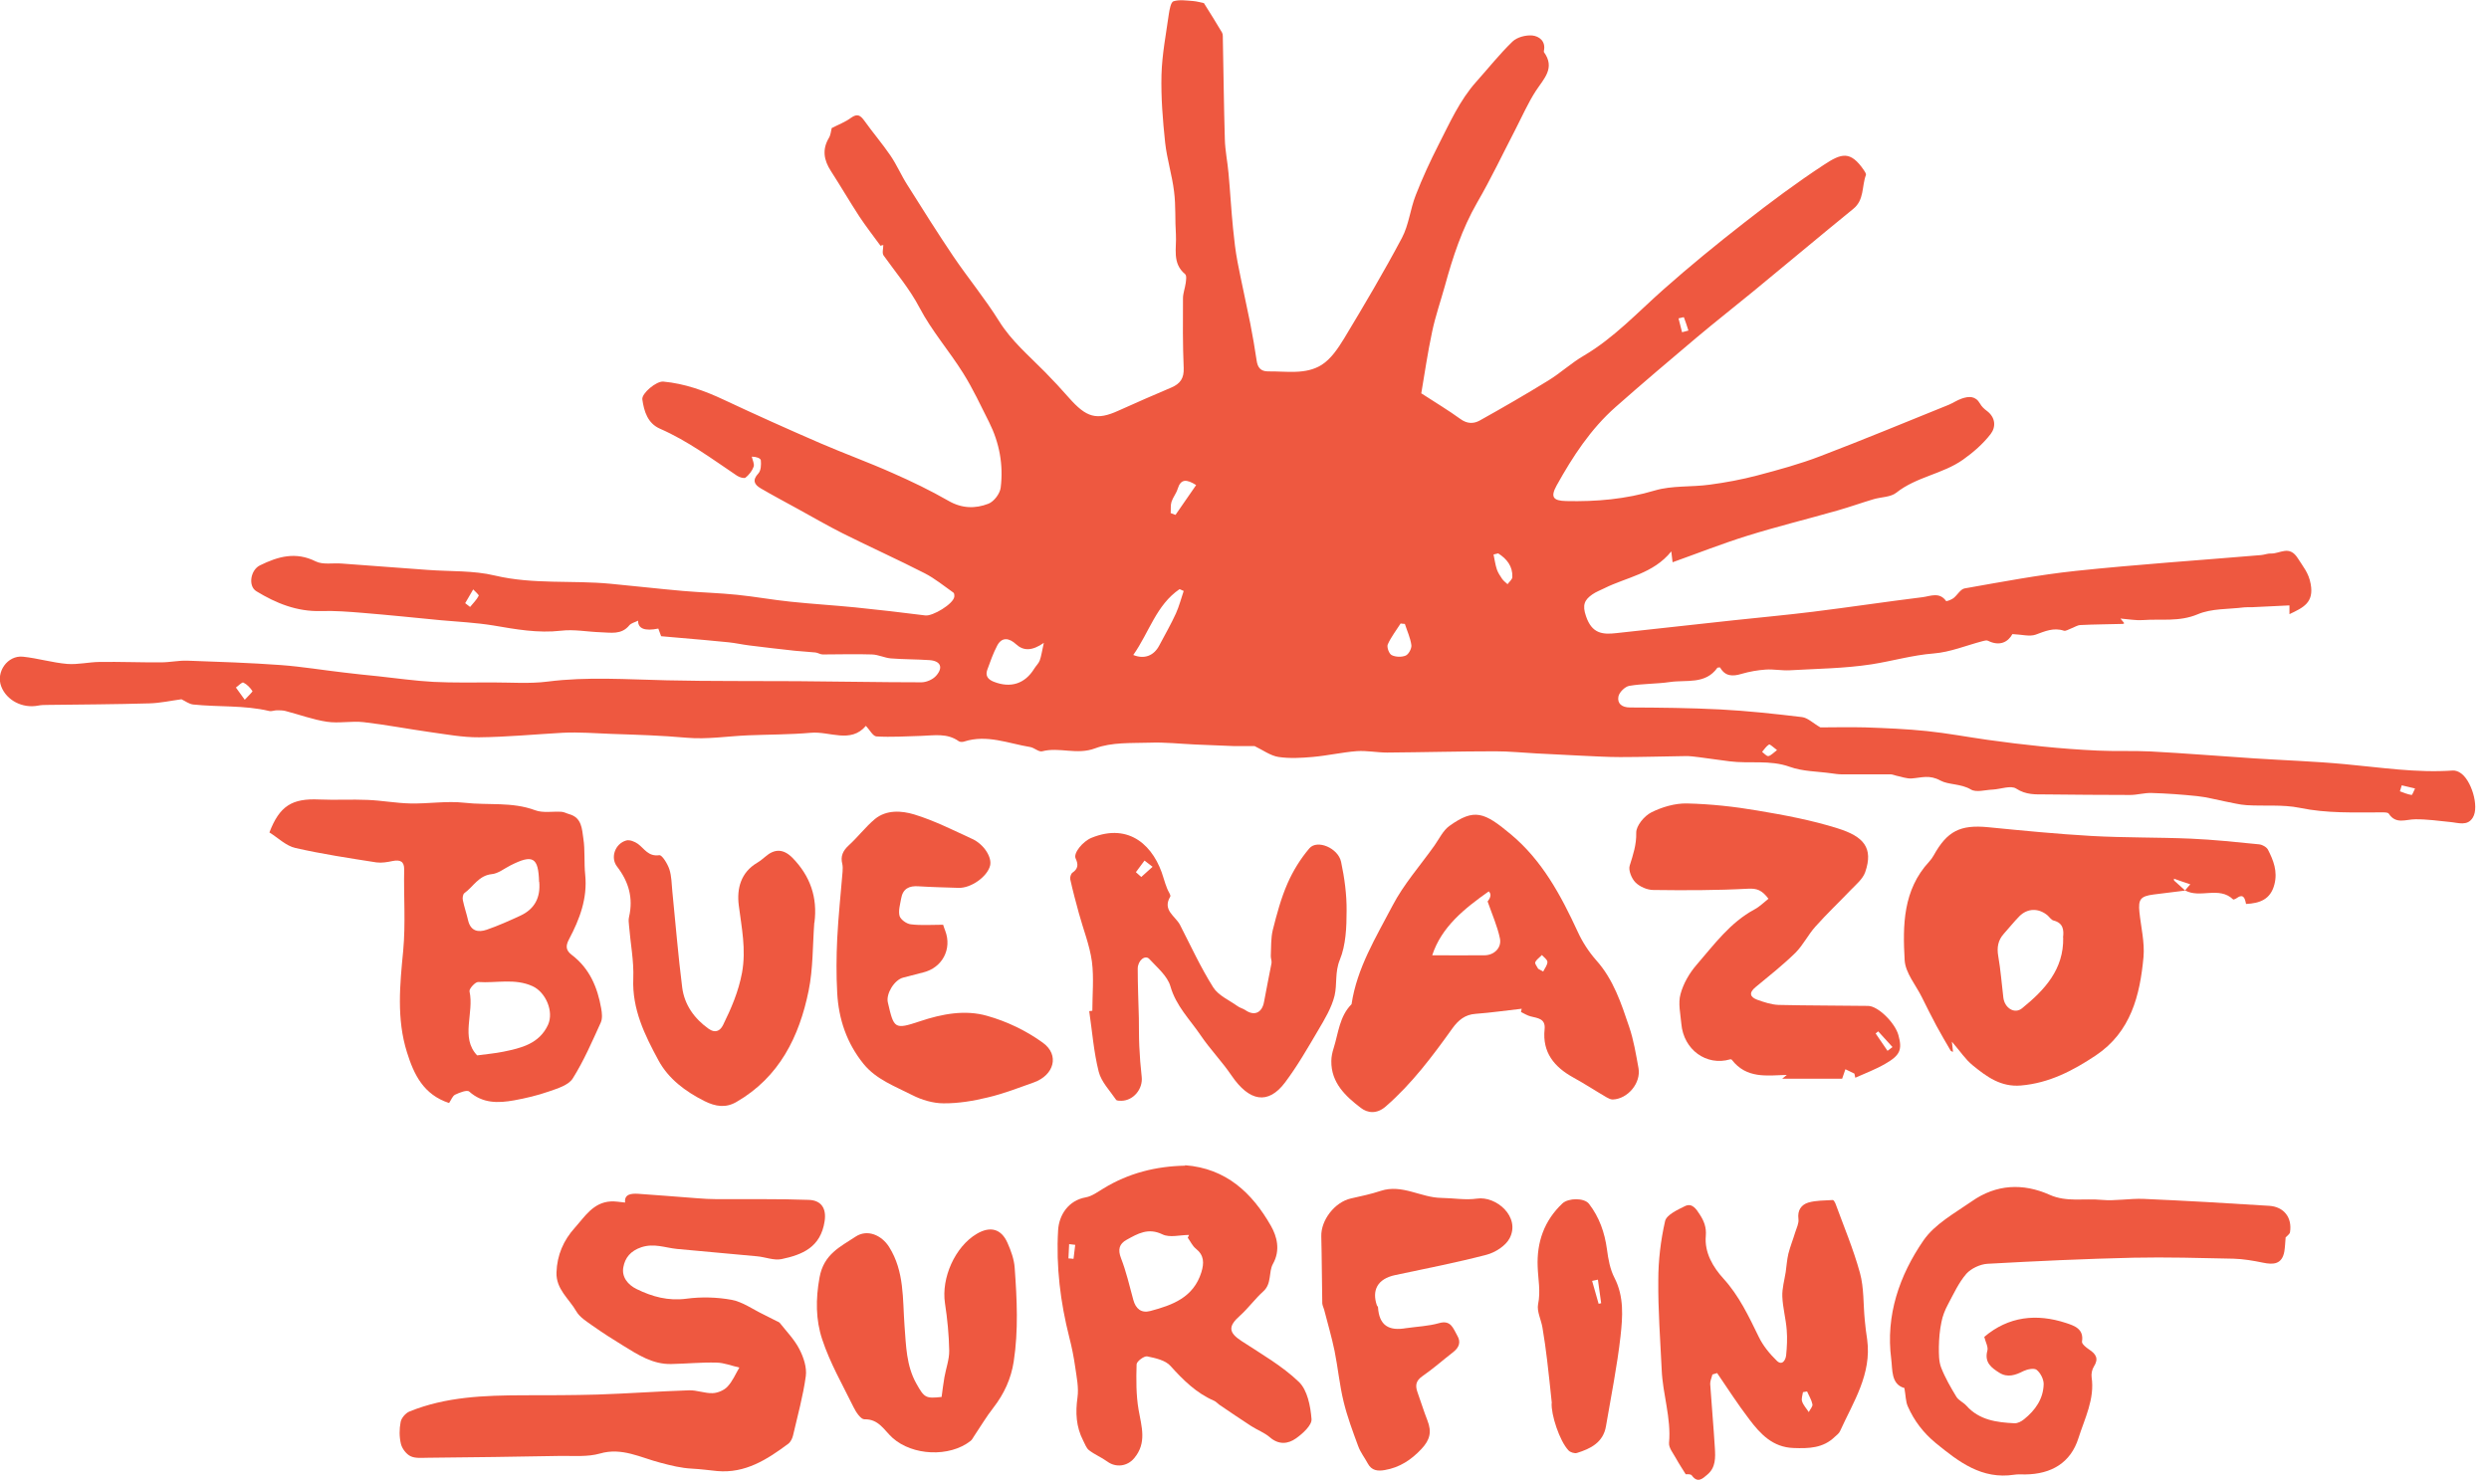 <svg xmlns="http://www.w3.org/2000/svg" width="176" height="105" viewBox="0 0 176 105" fill="none"><g clip-path="url(#clip0_85_170)"><path d="M62.23 17.34C61.74 16.671 61.23 16.011 60.77 15.32C60.08 14.261 59.44 13.161 58.75 12.091C58.26 11.331 58.12 10.581 58.61 9.76C58.74 9.55 58.76 9.26 58.81 9.06C59.29 8.81 59.78 8.63 60.18 8.33C60.63 8.01 60.84 8.16 61.12 8.54C61.72 9.38 62.39 10.161 62.97 11.011C63.42 11.671 63.73 12.411 64.16 13.081C65.23 14.78 66.29 16.471 67.41 18.131C68.46 19.68 69.66 21.131 70.65 22.721C71.53 24.131 72.76 25.16 73.89 26.311C74.47 26.901 75.04 27.511 75.59 28.14C76.82 29.53 77.53 29.761 79.1 29.041C80.34 28.48 81.58 27.941 82.83 27.41C83.46 27.14 83.73 26.75 83.7 26.03C83.63 24.39 83.64 22.741 83.65 21.101C83.65 20.75 83.79 20.39 83.84 20.041C83.87 19.82 83.92 19.491 83.8 19.39C82.86 18.61 83.21 17.55 83.15 16.59C83.08 15.581 83.15 14.55 83.02 13.55C82.88 12.39 82.52 11.261 82.39 10.101C82.22 8.5 82.09 6.89 82.13 5.29C82.17 3.85 82.45 2.42 82.65 0.99C82.7 0.67 82.79 0.15 82.98 0.09C83.39 -0.04 83.89 0.04 84.34 0.07C84.63 0.09 84.91 0.18 85.13 0.22C85.56 0.91 86 1.6 86.41 2.3C86.49 2.44 86.46 2.64 86.47 2.82C86.52 5.16 86.54 7.51 86.61 9.85C86.63 10.65 86.8 11.45 86.87 12.251C86.99 13.55 87.06 14.861 87.19 16.16C87.27 16.96 87.36 17.761 87.51 18.541C87.79 19.991 88.12 21.441 88.41 22.89C88.58 23.761 88.73 24.631 88.86 25.511C88.93 26 89.15 26.27 89.67 26.27C90.95 26.25 92.32 26.52 93.45 25.811C94.12 25.39 94.62 24.631 95.05 23.93C96.46 21.59 97.85 19.241 99.13 16.831C99.62 15.911 99.72 14.79 100.11 13.8C100.58 12.591 101.13 11.4 101.72 10.241C102.51 8.7 103.21 7.1 104.39 5.78C105.24 4.83 106.04 3.82 106.95 2.94C107.27 2.63 107.89 2.47 108.35 2.51C108.83 2.56 109.32 2.91 109.17 3.6C109.17 3.62 109.17 3.66 109.17 3.68C109.99 4.81 109.17 5.56 108.6 6.43C108.05 7.28 107.64 8.22 107.17 9.13C106.27 10.87 105.43 12.64 104.45 14.331C103.38 16.191 102.73 18.18 102.17 20.221C101.87 21.3 101.5 22.36 101.27 23.451C100.95 24.951 100.73 26.46 100.5 27.82C101.53 28.491 102.42 29.02 103.26 29.631C103.73 29.98 104.2 29.991 104.64 29.741C106.27 28.831 107.9 27.89 109.49 26.91C110.35 26.381 111.11 25.671 111.99 25.16C114.13 23.901 115.8 22.09 117.63 20.471C119.48 18.831 121.4 17.261 123.35 15.741C125.18 14.31 127.04 12.921 128.98 11.65C130.22 10.831 130.85 10.65 131.8 12.04C131.87 12.14 131.97 12.3 131.94 12.38C131.64 13.181 131.84 14.14 131.04 14.78C128.68 16.701 126.35 18.66 124 20.59C122.65 21.701 121.28 22.77 119.95 23.89C118.04 25.5 116.13 27.12 114.25 28.78C112.48 30.34 111.21 32.291 110.07 34.34C109.62 35.16 109.82 35.42 110.75 35.441C112.88 35.49 114.95 35.31 117.02 34.691C118.24 34.331 119.61 34.461 120.9 34.281C122.03 34.13 123.16 33.92 124.26 33.63C125.77 33.23 127.28 32.821 128.73 32.261C131.77 31.101 134.78 29.851 137.8 28.631C138.11 28.5 138.4 28.3 138.72 28.191C139.22 28.02 139.69 27.991 140.01 28.55C140.12 28.75 140.3 28.921 140.49 29.061C141.12 29.53 141.14 30.21 140.76 30.701C140.23 31.39 139.53 32.001 138.81 32.511C137.37 33.531 135.51 33.721 134.09 34.85C133.69 35.17 133.02 35.151 132.48 35.31C131.64 35.56 130.8 35.861 129.96 36.1C127.82 36.711 125.66 37.24 123.54 37.901C121.78 38.45 120.06 39.13 118.27 39.77C118.25 39.611 118.22 39.38 118.18 39.001C116.9 40.59 115.02 40.821 113.44 41.611C113.16 41.751 112.86 41.861 112.6 42.041C112.04 42.431 111.87 42.791 112.15 43.59C112.56 44.8 113.29 44.901 114.3 44.781C117.07 44.471 119.84 44.17 122.62 43.87C124.48 43.67 126.34 43.501 128.2 43.27C130.78 42.95 133.36 42.56 135.95 42.24C136.5 42.17 137.14 41.85 137.61 42.511C137.64 42.55 137.98 42.42 138.13 42.31C138.41 42.09 138.63 41.67 138.92 41.62C141.54 41.16 144.15 40.66 146.79 40.38C151.15 39.92 155.53 39.63 159.89 39.261C160.12 39.24 160.35 39.141 160.58 39.151C161.22 39.181 161.88 38.52 162.49 39.501C162.86 40.09 163.25 40.52 163.39 41.3C163.64 42.641 162.85 42.98 161.89 43.441V42.821C160.95 42.87 160.09 42.91 159.22 42.95C159.04 42.95 158.85 42.941 158.67 42.961C157.57 43.1 156.38 43.031 155.4 43.45C154.09 44.001 152.8 43.761 151.5 43.861C151.02 43.891 150.54 43.8 149.94 43.751C150.07 43.901 150.14 43.99 150.21 44.081C150.18 44.09 150.15 44.13 150.11 44.13C149.11 44.16 148.11 44.16 147.11 44.211C146.88 44.221 146.66 44.38 146.43 44.461C146.27 44.52 146.07 44.651 145.94 44.611C145.21 44.37 144.6 44.651 143.94 44.891C143.51 45.041 142.97 44.88 142.3 44.85C142 45.401 141.41 45.74 140.57 45.321C140.47 45.27 140.31 45.321 140.19 45.35C139.04 45.651 137.9 46.13 136.73 46.221C135.22 46.34 133.8 46.761 132.33 46.99C130.43 47.281 128.49 47.3 126.56 47.41C125.99 47.441 125.41 47.321 124.85 47.361C124.28 47.401 123.71 47.501 123.16 47.66C122.51 47.861 121.98 47.84 121.63 47.211C121.54 47.211 121.46 47.211 121.44 47.23C120.59 48.431 119.25 48.071 118.09 48.24C117.14 48.38 116.16 48.35 115.21 48.511C114.91 48.56 114.49 48.971 114.44 49.27C114.35 49.751 114.67 50.041 115.26 50.041C117.4 50.05 119.53 50.071 121.66 50.181C123.58 50.281 125.5 50.49 127.42 50.721C127.83 50.77 128.2 51.151 128.72 51.45C129.65 51.45 130.78 51.42 131.9 51.45C133.35 51.501 134.81 51.56 136.26 51.711C137.7 51.861 139.12 52.13 140.55 52.331C141.83 52.511 143.12 52.67 144.41 52.8C145.71 52.931 147.01 53.031 148.31 53.09C149.56 53.151 150.82 53.09 152.06 53.151C154.51 53.281 156.95 53.48 159.39 53.641C161.53 53.781 163.67 53.85 165.8 54.05C168.34 54.281 170.87 54.681 173.44 54.501C173.61 54.49 173.81 54.56 173.95 54.651C174.74 55.12 175.33 57.05 174.86 57.821C174.48 58.461 173.82 58.191 173.24 58.141C172.43 58.06 171.61 57.941 170.79 57.95C170.12 57.95 169.42 58.331 168.91 57.55C168.84 57.45 168.57 57.461 168.39 57.461C166.46 57.461 164.54 57.541 162.62 57.141C161.4 56.891 160.11 57.031 158.85 56.95C158.35 56.92 157.85 56.781 157.35 56.691C156.69 56.56 156.03 56.38 155.36 56.31C154.29 56.2 153.22 56.12 152.15 56.09C151.64 56.071 151.13 56.23 150.62 56.23C148.63 56.23 146.64 56.211 144.65 56.191C143.94 56.191 143.26 56.23 142.57 55.781C142.19 55.531 141.47 55.821 140.9 55.85C140.38 55.87 139.74 56.071 139.36 55.84C138.65 55.42 137.78 55.52 137.21 55.211C136.43 54.781 135.87 55.011 135.19 55.06C134.83 55.09 134.46 54.941 134.1 54.87C133.96 54.84 133.82 54.77 133.68 54.77C132.52 54.77 131.37 54.77 130.21 54.77C129.98 54.77 129.74 54.73 129.51 54.7C128.52 54.56 127.48 54.571 126.56 54.24C125.15 53.73 123.71 54.031 122.3 53.85C121.58 53.761 120.87 53.651 120.15 53.56C119.82 53.52 119.49 53.471 119.16 53.48C117.63 53.501 116.09 53.55 114.56 53.55C113.63 53.55 112.71 53.49 111.78 53.45C110.73 53.401 109.68 53.34 108.63 53.291C107.67 53.24 106.71 53.141 105.75 53.141C103.2 53.141 100.64 53.211 98.09 53.23C97.37 53.23 96.65 53.081 95.94 53.13C94.9 53.211 93.86 53.45 92.82 53.541C92.02 53.611 91.19 53.66 90.4 53.541C89.83 53.45 89.31 53.06 88.71 52.77C88.29 52.77 87.75 52.781 87.21 52.77C86.3 52.74 85.4 52.7 84.5 52.66C83.43 52.611 82.37 52.49 81.3 52.531C80 52.571 78.61 52.49 77.44 52.931C76.14 53.42 74.92 52.821 73.69 53.141C73.45 53.2 73.14 52.891 72.85 52.84C71.31 52.59 69.79 51.931 68.18 52.45C68.07 52.49 67.89 52.49 67.8 52.431C66.98 51.84 66.06 52.02 65.15 52.05C64.09 52.081 63.03 52.151 61.98 52.09C61.73 52.081 61.5 51.63 61.23 51.34C60.15 52.611 58.67 51.711 57.34 51.831C55.87 51.961 54.38 51.95 52.9 52.011C51.45 52.071 49.99 52.31 48.55 52.181C46.78 52.02 45.02 51.971 43.25 51.91C42.1 51.87 40.94 51.77 39.78 51.831C37.81 51.941 35.84 52.13 33.87 52.151C32.72 52.16 31.56 51.941 30.4 51.781C28.84 51.56 27.28 51.261 25.72 51.081C24.86 50.98 23.96 51.181 23.11 51.05C22.12 50.901 21.16 50.541 20.19 50.291C19.99 50.24 19.78 50.24 19.58 50.24C19.4 50.24 19.2 50.331 19.04 50.291C17.27 49.87 15.45 50.02 13.66 49.831C13.37 49.8 13.09 49.581 12.83 49.461C12.09 49.56 11.33 49.73 10.56 49.751C8.14 49.821 5.72 49.831 3.31 49.861C3.1 49.861 2.89 49.87 2.69 49.91C1.59 50.12 0.47 49.541 0.09 48.56C-0.31 47.541 0.53 46.331 1.63 46.45C2.67 46.56 3.7 46.87 4.75 46.961C5.5 47.02 6.27 46.831 7.03 46.821C8.48 46.8 9.93 46.861 11.39 46.85C12.01 46.85 12.63 46.711 13.24 46.73C15.45 46.81 17.66 46.88 19.86 47.041C21.35 47.151 22.84 47.401 24.33 47.571C25.13 47.67 25.93 47.751 26.73 47.831C28.04 47.971 29.34 48.16 30.65 48.23C32.06 48.3 33.47 48.27 34.88 48.27C36.16 48.27 37.45 48.37 38.71 48.211C41.53 47.85 44.35 48.06 47.17 48.12C50.25 48.191 53.32 48.16 56.4 48.181C59.32 48.2 62.24 48.261 65.15 48.261C65.51 48.261 65.97 48.06 66.2 47.791C66.72 47.2 66.5 46.74 65.71 46.691C64.81 46.63 63.9 46.641 63 46.571C62.54 46.531 62.1 46.3 61.65 46.291C60.49 46.251 59.33 46.291 58.17 46.291C58 46.291 57.84 46.17 57.66 46.151C57.18 46.1 56.7 46.081 56.22 46.031C55.14 45.91 54.05 45.791 52.97 45.651C52.48 45.59 52 45.48 51.52 45.431C50.38 45.31 49.24 45.221 48.11 45.12C47.68 45.081 47.25 45.041 46.75 45.001C46.7 44.861 46.62 44.66 46.55 44.461C45.59 44.654 45.113 44.467 45.12 43.901C44.89 44.02 44.63 44.071 44.5 44.23C43.94 44.92 43.18 44.74 42.47 44.721C41.54 44.691 40.59 44.501 39.68 44.611C38.04 44.8 36.47 44.511 34.88 44.24C33.66 44.041 32.41 43.98 31.17 43.87C29.33 43.691 27.49 43.501 25.65 43.35C24.67 43.27 23.68 43.191 22.69 43.221C21 43.27 19.52 42.67 18.13 41.821C17.52 41.45 17.72 40.31 18.38 39.99C19.66 39.361 20.91 39.001 22.33 39.711C22.84 39.961 23.55 39.81 24.16 39.861C26.18 40.011 28.2 40.16 30.23 40.31C31.82 40.431 33.46 40.34 35 40.711C37.71 41.35 40.45 41.031 43.17 41.291C44.88 41.45 46.59 41.651 48.31 41.8C49.58 41.91 50.86 41.941 52.12 42.071C53.39 42.2 54.64 42.431 55.91 42.56C57.43 42.721 58.95 42.81 60.47 42.961C62.13 43.13 63.78 43.321 65.43 43.531C65.95 43.6 67.41 42.721 67.48 42.211C67.49 42.111 67.48 41.961 67.42 41.92C66.75 41.45 66.11 40.92 65.39 40.55C63.48 39.571 61.52 38.691 59.6 37.73C58.53 37.191 57.49 36.59 56.44 36.011C55.55 35.52 54.66 35.05 53.79 34.541C53.33 34.27 53.18 33.961 53.63 33.48C53.81 33.281 53.83 32.87 53.8 32.56C53.78 32.41 53.48 32.3 53.16 32.3C53.21 32.541 53.36 32.821 53.29 33.011C53.19 33.3 52.96 33.59 52.72 33.781C52.62 33.861 52.28 33.761 52.12 33.651C50.35 32.461 48.63 31.18 46.66 30.32C45.8 29.941 45.54 29.101 45.42 28.25C45.36 27.831 46.41 26.941 46.91 26.991C48.41 27.131 49.81 27.631 51.17 28.27C53.43 29.331 55.72 30.36 58.01 31.351C59.7 32.081 61.44 32.711 63.12 33.461C64.46 34.05 65.79 34.691 67.06 35.42C68.01 35.971 68.96 35.99 69.89 35.63C70.28 35.48 70.71 34.92 70.76 34.49C70.96 32.88 70.67 31.32 69.94 29.86C69.35 28.691 68.8 27.5 68.11 26.401C67.13 24.831 65.88 23.401 65.02 21.761C64.31 20.41 63.35 19.291 62.48 18.07C62.36 17.901 62.46 17.581 62.46 17.331L62.24 17.381L62.23 17.34ZM73.81 45.471C72.98 46.05 72.37 46.05 71.85 45.571C71.34 45.1 70.84 45.06 70.52 45.651C70.23 46.2 70.02 46.8 69.81 47.38C69.66 47.8 69.86 48.06 70.27 48.221C71.46 48.691 72.47 48.37 73.13 47.3C73.25 47.1 73.44 46.931 73.52 46.721C73.64 46.391 73.68 46.031 73.81 45.471ZM80.14 46.331C80.93 46.651 81.6 46.37 81.97 45.66C82.37 44.901 82.8 44.16 83.15 43.391C83.38 42.88 83.52 42.331 83.7 41.8C83.6 41.761 83.51 41.711 83.41 41.67C81.76 42.791 81.26 44.73 80.14 46.321V46.331ZM99.34 44.13C99.24 44.13 99.14 44.111 99.04 44.1C98.73 44.59 98.36 45.06 98.13 45.581C98.05 45.77 98.22 46.251 98.41 46.34C98.69 46.48 99.12 46.49 99.4 46.37C99.61 46.281 99.83 45.861 99.8 45.63C99.73 45.12 99.5 44.63 99.34 44.13ZM84.58 34.31C83.9 33.88 83.49 33.861 83.27 34.59C83.17 34.91 82.94 35.181 82.84 35.49C82.76 35.74 82.8 36.02 82.78 36.291C82.89 36.331 83.01 36.38 83.12 36.42C83.59 35.73 84.07 35.05 84.58 34.31ZM105.94 39.141C105.83 39.17 105.72 39.191 105.61 39.221C105.69 39.581 105.73 39.941 105.85 40.291C105.93 40.52 106.08 40.74 106.22 40.95C106.32 41.09 106.47 41.2 106.6 41.321C106.72 41.151 106.93 40.99 106.94 40.821C106.97 40.05 106.55 39.531 105.94 39.141ZM17.3 49.501C17.56 49.211 17.88 48.931 17.85 48.88C17.69 48.641 17.46 48.401 17.21 48.281C17.11 48.23 16.86 48.511 16.68 48.63C16.86 48.88 17.05 49.13 17.31 49.501H17.3ZM32.89 42.66C33.01 42.751 33.12 42.84 33.24 42.931C33.45 42.67 33.7 42.431 33.85 42.141C33.88 42.081 33.6 41.84 33.46 41.691C33.27 42.02 33.08 42.35 32.89 42.67V42.66ZM169.83 55.55C169.79 55.691 169.74 55.831 169.7 55.971C169.98 56.071 170.25 56.191 170.53 56.23C170.58 56.23 170.69 55.931 170.77 55.77C170.46 55.7 170.15 55.63 169.84 55.55H169.83ZM118.94 23.5C119.09 23.46 119.24 23.421 119.39 23.381C119.29 23.07 119.19 22.75 119.07 22.441C119.07 22.421 118.82 22.491 118.69 22.52C118.77 22.851 118.85 23.171 118.94 23.5ZM125.65 53.05C125.38 52.85 125.15 52.62 125.09 52.66C124.89 52.781 124.76 53.001 124.6 53.181C124.75 53.291 124.91 53.49 125.04 53.48C125.22 53.45 125.38 53.261 125.65 53.06V53.05Z" fill="#EE5840"></path><path d="M44.2 85.05C44.14 84.46 44.63 84.41 45.13 84.44C46.5 84.53 47.87 84.65 49.24 84.75C49.73 84.79 50.23 84.82 50.72 84.82C52.88 84.83 55.04 84.79 57.19 84.87C58.07 84.9 58.45 85.47 58.31 86.38C58.03 88.23 56.73 88.75 55.26 89.06C54.72 89.17 54.11 88.91 53.53 88.86C51.64 88.68 49.76 88.52 47.87 88.34C47.04 88.26 46.26 87.92 45.35 88.22C44.58 88.48 44.2 88.97 44.08 89.62C43.94 90.32 44.4 90.88 45.02 91.18C46.12 91.72 47.25 92.03 48.54 91.86C49.59 91.72 50.7 91.75 51.74 91.94C52.52 92.09 53.23 92.61 53.98 92.97C54.3 93.13 54.62 93.29 54.93 93.45C55 93.48 55.08 93.51 55.13 93.56C55.61 94.17 56.17 94.74 56.52 95.42C56.82 95.99 57.06 96.72 56.98 97.33C56.79 98.74 56.4 100.13 56.08 101.52C56.03 101.74 55.91 101.99 55.74 102.12C54.25 103.23 52.7 104.23 50.71 104.05C50.12 103.99 49.52 103.91 48.93 103.88C48.16 103.84 47.44 103.66 46.69 103.46C45.32 103.11 43.98 102.36 42.43 102.81C41.56 103.06 40.57 102.97 39.64 102.98C36.51 103.04 33.38 103.08 30.26 103.11C29.85 103.11 29.38 103.17 29.03 103C28.73 102.86 28.43 102.46 28.35 102.13C28.23 101.64 28.23 101.08 28.33 100.58C28.38 100.3 28.68 99.95 28.95 99.84C31.53 98.79 34.26 98.7 36.99 98.69C38.74 98.69 40.49 98.69 42.24 98.64C44.4 98.57 46.56 98.41 48.72 98.34C49.27 98.32 49.83 98.56 50.39 98.54C50.75 98.53 51.2 98.34 51.44 98.08C51.8 97.7 52.01 97.19 52.28 96.73C51.74 96.61 51.21 96.39 50.67 96.38C49.6 96.35 48.53 96.46 47.46 96.48C46.16 96.51 45.12 95.83 44.08 95.19C43.34 94.74 42.61 94.27 41.9 93.77C41.48 93.47 40.99 93.17 40.75 92.75C40.24 91.86 39.31 91.19 39.35 90C39.39 88.77 39.85 87.73 40.64 86.85C41.35 86.06 41.94 85.05 43.19 84.98C43.49 84.96 43.79 85.02 44.21 85.06L44.2 85.05Z" fill="#EE5840"></path><path d="M154.53 62.99C153.78 63.08 153.03 63.17 152.28 63.27C151.36 63.39 151.19 63.61 151.28 64.51C151.39 65.57 151.66 66.65 151.57 67.69C151.32 70.4 150.68 72.99 148.2 74.65C146.58 75.73 144.9 76.61 142.9 76.78C141.47 76.9 140.47 76.15 139.49 75.35C138.98 74.94 138.61 74.36 138.02 73.68C138.06 74.08 138.08 74.24 138.1 74.4C138.05 74.38 137.96 74.36 137.93 74.31C137.59 73.73 137.25 73.15 136.93 72.56C136.58 71.9 136.24 71.23 135.91 70.56C135.48 69.68 134.73 68.82 134.68 67.91C134.54 65.45 134.56 62.95 136.41 60.95C136.53 60.82 136.64 60.67 136.73 60.51C137.69 58.78 138.61 58.32 140.58 58.51C143.02 58.75 145.45 58.99 147.9 59.13C150.24 59.26 152.58 59.22 154.92 59.32C156.52 59.39 158.13 59.56 159.73 59.72C159.96 59.74 160.27 59.91 160.37 60.1C160.76 60.86 161.06 61.63 160.83 62.54C160.56 63.63 159.78 63.89 158.82 63.94C158.74 63.53 158.64 63.17 158.12 63.55C158.06 63.59 157.93 63.64 157.91 63.62C156.91 62.66 155.57 63.57 154.51 62.98C154.63 62.83 154.75 62.69 154.88 62.55C154.49 62.42 154.1 62.29 153.72 62.15C153.72 62.19 153.72 62.24 153.73 62.28C154 62.52 154.27 62.76 154.53 63V62.99ZM145.88 66.31C145.95 65.76 145.88 65.28 145.21 65.11C145.05 65.07 144.93 64.88 144.8 64.76C144.17 64.22 143.37 64.22 142.78 64.82C142.4 65.21 142.06 65.64 141.69 66.05C141.28 66.51 141.19 67.02 141.3 67.64C141.47 68.61 141.54 69.59 141.66 70.57C141.75 71.3 142.45 71.75 142.98 71.32C144.57 70.03 145.94 68.57 145.89 66.31H145.88Z" fill="#EE5840"></path><path d="M31.76 78.02C29.95 77.43 29.27 76.01 28.78 74.44C28.03 72.07 28.28 69.62 28.51 67.25C28.69 65.31 28.54 63.41 28.58 61.5C28.59 60.92 28.29 60.8 27.77 60.9C27.39 60.98 26.99 61.05 26.62 61C24.7 60.7 22.78 60.41 20.89 59.98C20.22 59.83 19.65 59.25 19.05 58.88C19.77 57 20.65 56.46 22.58 56.55C23.72 56.6 24.86 56.53 26 56.58C27.01 56.62 28.01 56.81 29.01 56.83C30.29 56.86 31.58 56.64 32.84 56.78C34.5 56.97 36.21 56.7 37.84 57.31C38.4 57.52 39.08 57.38 39.7 57.42C39.89 57.43 40.07 57.54 40.26 57.59C41.15 57.84 41.15 58.65 41.25 59.31C41.38 60.15 41.29 61.02 41.38 61.87C41.55 63.54 40.99 65.01 40.24 66.43C39.97 66.93 40.02 67.23 40.44 67.55C41.69 68.5 42.25 69.84 42.51 71.32C42.57 71.65 42.61 72.04 42.48 72.33C41.87 73.67 41.28 75.04 40.5 76.28C40.2 76.76 39.42 76.99 38.82 77.2C38.02 77.48 37.18 77.68 36.35 77.83C35.23 78.03 34.14 78.06 33.18 77.21C33.03 77.07 32.49 77.28 32.18 77.43C32 77.52 31.91 77.79 31.76 78.01V78.02ZM33.74 74.65C34.4 74.56 35 74.51 35.59 74.39C36.86 74.13 38.13 73.83 38.75 72.49C39.18 71.55 38.59 70.19 37.67 69.76C36.41 69.18 35.09 69.55 33.81 69.46C33.61 69.45 33.16 69.94 33.2 70.12C33.54 71.66 32.54 73.39 33.74 74.65ZM38.12 62.38C38.07 60.63 37.68 60.41 36.1 61.21C35.66 61.43 35.23 61.79 34.77 61.83C33.84 61.93 33.47 62.72 32.84 63.17C32.73 63.25 32.69 63.52 32.73 63.68C32.83 64.16 32.99 64.62 33.1 65.1C33.28 65.86 33.81 65.97 34.42 65.76C35.23 65.48 36.01 65.13 36.79 64.77C37.81 64.3 38.23 63.48 38.13 62.37L38.12 62.38Z" fill="#EE5840"></path><path d="M107.61 71.35C106.52 71.47 105.44 71.63 104.35 71.71C103.59 71.76 103.12 72.16 102.7 72.74C101.29 74.71 99.84 76.65 97.99 78.26C97.35 78.82 96.7 78.73 96.22 78.36C95.15 77.54 94.12 76.59 94.14 75.05C94.14 74.75 94.21 74.43 94.3 74.15C94.64 73.08 94.71 71.89 95.57 71.03C95.95 68.47 97.3 66.29 98.46 64.07C99.25 62.55 100.43 61.22 101.43 59.81C101.77 59.33 102.04 58.74 102.49 58.42C104.26 57.15 104.96 57.45 106.83 59.01C109.05 60.86 110.38 63.34 111.57 65.92C111.9 66.64 112.35 67.33 112.87 67.92C114.09 69.28 114.64 70.97 115.2 72.63C115.52 73.57 115.68 74.57 115.86 75.55C116.05 76.6 115.1 77.74 114.03 77.77C113.89 77.77 113.74 77.69 113.61 77.62C112.82 77.16 112.06 76.66 111.26 76.22C109.9 75.47 109.05 74.44 109.22 72.8C109.3 72.04 108.73 72.02 108.23 71.89C107.99 71.83 107.78 71.69 107.55 71.58C107.57 71.5 107.58 71.43 107.6 71.35H107.61ZM101.26 67.57C102.58 67.57 103.77 67.58 104.96 67.57C105.65 67.57 106.2 67.04 106.06 66.37C105.88 65.51 105.51 64.68 105.19 63.76C105.43 63.46 105.457 63.224 105.27 63.05C103.56 64.26 101.93 65.55 101.27 67.58L101.26 67.57ZM108.76 68.52C108.88 68.59 109 68.65 109.12 68.72C109.23 68.49 109.42 68.27 109.42 68.04C109.42 67.88 109.17 67.71 109.03 67.55C108.87 67.72 108.65 67.86 108.56 68.06C108.51 68.16 108.69 68.37 108.77 68.53L108.76 68.52Z" fill="#EE5840"></path><path d="M134.67 98.18C133.7 97.92 133.83 96.86 133.73 96.12C133.33 93.04 134.31 90.21 136.01 87.74C136.81 86.58 138.22 85.81 139.43 84.97C141.15 83.76 143.05 83.67 144.93 84.51C146.14 85.05 147.39 84.75 148.61 84.87C149.59 84.96 150.59 84.76 151.58 84.8C154.54 84.93 157.5 85.1 160.46 85.29C161.51 85.36 162.09 86.13 161.93 87.15C161.91 87.3 161.7 87.43 161.62 87.52C161.59 87.87 161.58 88.19 161.53 88.51C161.37 89.43 160.76 89.47 160.01 89.31C159.33 89.17 158.63 89.05 157.94 89.03C155.58 88.98 153.21 88.91 150.85 88.96C147.41 89.04 143.97 89.2 140.54 89.39C140.02 89.42 139.38 89.72 139.04 90.1C138.5 90.73 138.14 91.52 137.74 92.27C137.53 92.66 137.36 93.09 137.28 93.52C137.16 94.09 137.11 94.68 137.1 95.27C137.1 95.76 137.09 96.29 137.26 96.73C137.54 97.45 137.94 98.14 138.34 98.8C138.49 99.05 138.83 99.19 139.04 99.42C139.95 100.45 141.19 100.61 142.45 100.67C142.67 100.68 142.94 100.54 143.12 100.39C143.92 99.75 144.49 98.94 144.51 97.89C144.51 97.55 144.28 97.1 144.01 96.89C143.83 96.75 143.35 96.85 143.08 96.98C142.51 97.27 141.96 97.46 141.38 97.1C140.82 96.75 140.3 96.37 140.53 95.53C140.6 95.27 140.4 94.93 140.31 94.56C142.02 93.11 144 92.89 146.1 93.58C146.67 93.77 147.37 93.99 147.22 94.9C147.2 95.06 147.51 95.31 147.72 95.45C148.21 95.77 148.42 96.1 148.06 96.66C147.93 96.86 147.87 97.17 147.9 97.41C148.13 98.96 147.41 100.33 146.97 101.72C146.42 103.47 145.05 104.27 143.21 104.29C142.95 104.29 142.68 104.27 142.43 104.31C140.14 104.66 138.52 103.41 136.89 102.08C136 101.35 135.35 100.49 134.9 99.47C134.75 99.13 134.76 98.72 134.66 98.17L134.67 98.18Z" fill="#EE5840"></path><path d="M83.8 82.42C86.71 82.64 88.55 84.39 89.87 86.71C90.29 87.45 90.56 88.42 90.01 89.4C89.69 89.98 89.94 90.78 89.34 91.33C88.75 91.86 88.28 92.52 87.69 93.05C86.83 93.81 86.86 94.25 87.8 94.86C89.19 95.77 90.66 96.61 91.84 97.74C92.45 98.32 92.67 99.47 92.74 100.38C92.77 100.81 92.11 101.41 91.64 101.74C91.08 102.14 90.42 102.21 89.79 101.66C89.41 101.33 88.89 101.14 88.46 100.86C87.7 100.37 86.96 99.86 86.22 99.36C86.09 99.27 85.99 99.14 85.85 99.08C84.6 98.54 83.67 97.62 82.77 96.62C82.41 96.21 81.7 96.06 81.12 95.94C80.9 95.9 80.38 96.29 80.37 96.5C80.34 97.57 80.33 98.66 80.51 99.71C80.72 100.91 81.11 102.06 80.2 103.14C79.71 103.73 78.9 103.82 78.3 103.38C77.89 103.08 77.41 102.89 77.01 102.58C76.81 102.43 76.72 102.13 76.59 101.89C76.09 100.92 76.04 99.92 76.19 98.85C76.29 98.15 76.13 97.41 76.03 96.7C75.93 95.99 75.79 95.28 75.61 94.59C74.98 92.1 74.67 89.59 74.82 87.02C74.88 85.96 75.53 84.91 76.78 84.69C77.22 84.61 77.63 84.3 78.03 84.06C79.81 82.97 81.75 82.49 83.8 82.45V82.42ZM83.99 87.54C84.02 87.48 84.05 87.41 84.08 87.35C83.44 87.35 82.71 87.56 82.2 87.31C81.19 86.82 80.45 87.26 79.67 87.69C79.14 87.98 79.03 88.38 79.27 89C79.64 89.95 79.87 90.96 80.14 91.95C80.31 92.57 80.7 92.9 81.34 92.73C82.91 92.31 84.39 91.78 84.95 89.99C85.15 89.33 85.15 88.79 84.56 88.32C84.32 88.13 84.18 87.81 83.99 87.55V87.54ZM76.03 88.05C75.89 88.03 75.74 88.02 75.6 88C75.58 88.34 75.57 88.67 75.55 89.01C75.67 89.01 75.79 89.03 75.91 89.04C75.95 88.71 75.99 88.38 76.03 88.05Z" fill="#EE5840"></path><path d="M131.13 75.94C130.92 75.84 130.7 75.73 130.49 75.63C130.42 75.84 130.35 76.05 130.26 76.3H126.02C126.15 76.2 126.25 76.11 126.35 76.03C124.95 76.07 123.5 76.32 122.45 74.95C122.43 74.95 122.38 74.91 122.34 74.93C120.66 75.42 119.05 74.25 118.89 72.42C118.83 71.72 118.65 70.97 118.83 70.32C119.03 69.57 119.46 68.83 119.97 68.24C121.21 66.81 122.34 65.25 124.07 64.32C124.43 64.13 124.73 63.82 125.05 63.57C124.58 62.95 124.23 62.83 123.61 62.86C121.38 62.98 119.14 62.98 116.91 62.95C116.48 62.95 115.95 62.72 115.65 62.42C115.37 62.14 115.13 61.55 115.24 61.22C115.48 60.45 115.72 59.75 115.7 58.9C115.69 58.41 116.27 57.71 116.77 57.46C117.53 57.08 118.45 56.81 119.3 56.83C120.96 56.87 122.62 57.05 124.26 57.33C126.17 57.65 128.1 58.01 129.94 58.59C131.77 59.16 132.49 59.96 131.89 61.69C131.72 62.17 131.25 62.56 130.87 62.95C130.04 63.82 129.17 64.64 128.37 65.54C127.85 66.12 127.5 66.85 126.96 67.39C126.07 68.26 125.1 69.03 124.14 69.82C123.64 70.23 123.75 70.53 124.27 70.72C124.75 70.89 125.26 71.06 125.76 71.08C127.87 71.13 129.98 71.12 132.09 71.15C132.79 71.15 134 72.34 134.24 73.22C134.52 74.24 134.37 74.64 133.3 75.25C132.63 75.64 131.9 75.91 131.19 76.23C131.17 76.14 131.15 76.04 131.13 75.95V75.94ZM133.48 74.32L133.82 74.06C133.48 73.69 133.15 73.32 132.81 72.95C132.75 73 132.69 73.05 132.63 73.1C132.91 73.51 133.19 73.92 133.47 74.33L133.48 74.32Z" fill="#EE5840"></path><path d="M77.24 71.52C77.24 70.35 77.36 69.16 77.21 68.01C77.05 66.85 76.6 65.74 76.29 64.6C76.07 63.8 75.86 63.011 75.68 62.2C75.65 62.06 75.72 61.81 75.83 61.73C76.24 61.45 76.26 61.151 76.06 60.721C75.88 60.34 76.57 59.511 77.18 59.261C79.88 58.16 81.63 59.861 82.28 62.12C82.35 62.37 82.44 62.611 82.53 62.85C82.6 63.05 82.81 63.31 82.75 63.42C82.17 64.38 83.12 64.8 83.44 65.421C84.2 66.9 84.9 68.43 85.79 69.841C86.15 70.41 86.91 70.74 87.5 71.16C87.66 71.281 87.88 71.331 88.05 71.441C88.69 71.891 89.24 71.641 89.38 70.871C89.54 69.96 89.74 69.05 89.91 68.13C89.94 67.96 89.85 67.781 89.86 67.6C89.89 66.99 89.86 66.361 90 65.781C90.28 64.671 90.58 63.541 91.04 62.49C91.43 61.6 91.96 60.74 92.59 60.001C93.14 59.361 94.62 59.98 94.83 60.961C95.07 62.09 95.23 63.261 95.22 64.41C95.22 65.581 95.17 66.841 94.74 67.891C94.38 68.77 94.56 69.611 94.37 70.421C94.16 71.281 93.67 72.091 93.21 72.871C92.47 74.13 91.74 75.4 90.87 76.561C89.67 78.16 88.34 77.921 87.08 76.07C86.41 75.081 85.57 74.221 84.9 73.231C84.14 72.111 83.16 71.16 82.76 69.76C82.55 69.031 81.82 68.43 81.27 67.831C80.98 67.52 80.46 67.921 80.45 68.51C80.45 69.68 80.5 70.841 80.53 72.01C80.54 72.671 80.53 73.32 80.56 73.981C80.59 74.71 80.65 75.441 80.73 76.16C80.83 77.02 80.15 77.85 79.29 77.861C79.16 77.861 78.97 77.861 78.92 77.79C78.48 77.141 77.87 76.52 77.69 75.8C77.34 74.41 77.23 72.951 77.02 71.52C77.1 71.51 77.18 71.501 77.26 71.49L77.24 71.52ZM80.32 61.691C80.45 61.8 80.58 61.92 80.7 62.031C80.97 61.791 81.23 61.55 81.5 61.31C81.31 61.16 81.12 61.02 80.93 60.87C80.73 61.141 80.53 61.42 80.32 61.691Z" fill="#EE5840"></path><path d="M121.08 97.24C121.03 97.46 120.92 97.68 120.93 97.89C121.03 99.4 121.17 100.91 121.26 102.42C121.3 103.09 121.33 103.8 120.73 104.3C120.4 104.58 120.05 104.94 119.63 104.36C119.54 104.24 119.24 104.28 119.2 104.28C118.95 103.87 118.71 103.52 118.51 103.15C118.32 102.8 117.99 102.41 118.02 102.06C118.18 100.29 117.57 98.62 117.5 96.88C117.4 94.77 117.24 92.66 117.26 90.55C117.26 89.15 117.43 87.73 117.74 86.37C117.84 85.93 118.62 85.57 119.15 85.31C119.65 85.07 119.94 85.51 120.19 85.9C120.49 86.36 120.67 86.81 120.62 87.41C120.51 88.6 121.14 89.64 121.86 90.43C122.98 91.66 123.65 93.1 124.36 94.55C124.66 95.18 125.13 95.75 125.63 96.24C126.01 96.62 126.26 96.22 126.3 95.86C126.36 95.27 126.39 94.66 126.34 94.06C126.28 93.27 126.06 92.49 126.03 91.7C126.01 91.13 126.18 90.55 126.27 89.97C126.33 89.54 126.36 89.09 126.46 88.67C126.59 88.16 126.79 87.67 126.94 87.17C127.04 86.86 127.21 86.52 127.17 86.22C127.09 85.61 127.37 85.21 127.87 85.06C128.42 84.9 129.02 84.92 129.6 84.88C129.66 84.88 129.74 85.02 129.78 85.11C130.38 86.75 131.06 88.36 131.52 90.04C131.81 91.1 131.75 92.26 131.86 93.37C131.9 93.83 131.96 94.29 132.03 94.75C132.36 97.2 131.05 99.16 130.11 101.23C130.04 101.39 129.87 101.51 129.74 101.63C128.91 102.44 127.89 102.46 126.82 102.42C125.35 102.37 124.48 101.43 123.7 100.4C122.89 99.34 122.17 98.22 121.42 97.12C121.31 97.15 121.2 97.19 121.09 97.22L121.08 97.24ZM127.78 98.42C127.68 98.44 127.59 98.46 127.49 98.47C127.46 98.69 127.36 98.94 127.43 99.13C127.52 99.4 127.74 99.63 127.9 99.88C127.99 99.69 128.19 99.49 128.16 99.33C128.1 99.02 127.91 98.72 127.78 98.42Z" fill="#EE5840"></path><path d="M66.69 65.409C66.74 65.549 66.78 65.7 66.84 65.84C67.33 67.129 66.63 68.45 65.29 68.779C64.81 68.9 64.34 69.029 63.86 69.15C63.24 69.309 62.64 70.29 62.78 70.9C63.21 72.76 63.24 72.84 65.04 72.24C66.62 71.71 68.24 71.409 69.79 71.85C71.19 72.24 72.58 72.909 73.75 73.76C74.94 74.629 74.53 76.049 73.11 76.559C72.04 76.939 70.97 77.359 69.86 77.62C68.84 77.87 67.77 78.049 66.72 78.04C65.98 78.04 65.17 77.799 64.51 77.46C63.3 76.84 61.96 76.359 61.06 75.249C59.88 73.79 59.3 72.09 59.2 70.23C59.13 68.96 59.14 67.669 59.2 66.4C59.28 64.809 59.45 63.23 59.58 61.65C59.59 61.469 59.6 61.279 59.56 61.109C59.42 60.569 59.6 60.179 60.01 59.8C60.66 59.209 61.2 58.489 61.87 57.929C62.69 57.26 63.76 57.34 64.65 57.609C66.06 58.039 67.4 58.719 68.75 59.34C69.58 59.719 70.16 60.65 70.01 61.23C69.81 62.01 68.66 62.83 67.78 62.8C66.84 62.77 65.9 62.749 64.96 62.69C64.28 62.639 63.84 62.859 63.72 63.559C63.65 63.969 63.51 64.419 63.61 64.79C63.69 65.049 64.11 65.35 64.41 65.379C65.13 65.469 65.86 65.409 66.68 65.409H66.69Z" fill="#EE5840"></path><path d="M57.58 65.26C57.46 66.87 57.5 68.5 57.18 70.07C56.52 73.32 55.11 76.19 52.08 77.94C51.33 78.38 50.61 78.28 49.81 77.88C48.46 77.2 47.27 76.31 46.56 75C45.59 73.21 44.69 71.38 44.78 69.21C44.83 67.97 44.58 66.73 44.48 65.48C44.46 65.27 44.43 65.05 44.48 64.86C44.79 63.52 44.46 62.37 43.63 61.29C43.14 60.65 43.5 59.67 44.28 59.45C44.52 59.38 44.89 59.53 45.11 59.69C45.57 60.03 45.84 60.6 46.62 60.49C46.81 60.46 47.2 61.09 47.33 61.48C47.49 61.97 47.49 62.51 47.54 63.03C47.77 65.3 47.95 67.58 48.24 69.85C48.4 71.08 49.1 72.05 50.11 72.77C50.53 73.07 50.9 72.97 51.13 72.5C51.71 71.32 52.22 70.14 52.47 68.8C52.77 67.15 52.44 65.62 52.24 64.04C52.09 62.85 52.38 61.71 53.55 61.02C53.75 60.9 53.93 60.75 54.11 60.6C54.77 60.02 55.4 60.03 56.04 60.68C57.29 61.96 57.82 63.47 57.59 65.26H57.58Z" fill="#EE5840"></path><path d="M66.58 98.82C66.65 98.32 66.7 97.87 66.78 97.42C66.89 96.79 67.13 96.16 67.12 95.53C67.1 94.41 66.99 93.29 66.82 92.18C66.55 90.39 67.53 88.18 69.07 87.27C70.02 86.71 70.8 86.91 71.24 87.91C71.49 88.47 71.71 89.08 71.75 89.68C71.91 91.89 72.02 94.1 71.68 96.31C71.49 97.53 71 98.59 70.25 99.56C69.74 100.21 69.32 100.93 68.86 101.61C68.79 101.72 68.73 101.84 68.63 101.92C67.14 103.09 64.52 102.97 63.11 101.7C62.52 101.17 62.14 100.36 61.12 100.39C60.87 100.39 60.53 99.89 60.37 99.56C59.59 97.97 58.69 96.41 58.14 94.74C57.68 93.36 57.67 91.9 57.95 90.36C58.25 88.7 59.42 88.19 60.5 87.47C61.33 86.92 62.34 87.36 62.87 88.2C63.96 89.93 63.82 91.89 63.96 93.78C64.07 95.19 64.08 96.59 64.8 97.87C65.36 98.87 65.46 98.93 66.57 98.81L66.58 98.82Z" fill="#EE5840"></path><path d="M99.45 93.94C100.22 93.83 101.01 93.8 101.75 93.59C102.61 93.34 102.76 93.98 103.04 94.46C103.31 94.91 103.19 95.29 102.78 95.62C102.04 96.19 101.35 96.81 100.58 97.34C100.12 97.66 100.06 97.99 100.23 98.47C100.47 99.13 100.67 99.8 100.93 100.46C101.26 101.29 101.11 101.85 100.51 102.49C99.79 103.26 98.97 103.8 97.92 103.98C97.42 104.07 96.99 104.02 96.72 103.52C96.5 103.11 96.2 102.73 96.04 102.29C95.66 101.26 95.27 100.22 95.01 99.15C94.72 97.97 94.61 96.75 94.37 95.56C94.17 94.58 93.88 93.61 93.63 92.63C93.59 92.48 93.51 92.34 93.5 92.19C93.47 90.61 93.47 89.03 93.43 87.45C93.4 86.3 94.38 85.03 95.52 84.77C96.23 84.61 96.95 84.46 97.64 84.23C99.15 83.74 100.47 84.71 101.91 84.73C102.76 84.74 103.62 84.9 104.44 84.78C105.8 84.58 107.53 86.07 106.75 87.58C106.47 88.12 105.73 88.59 105.12 88.75C102.98 89.31 100.81 89.73 98.65 90.19C97.39 90.46 97 91.27 97.36 92.33C97.38 92.38 97.44 92.42 97.44 92.46C97.52 93.76 98.21 94.16 99.44 93.94H99.45Z" fill="#EE5840"></path><path d="M109.73 99.24C109.61 98.15 109.52 97.18 109.4 96.221C109.31 95.451 109.2 94.68 109.07 93.91C108.98 93.35 108.66 92.76 108.76 92.251C108.95 91.341 108.76 90.481 108.73 89.6C108.66 87.861 109.19 86.341 110.48 85.121C110.9 84.731 112.02 84.71 112.36 85.15C113.09 86.1 113.47 87.18 113.63 88.371C113.72 89.061 113.85 89.781 114.16 90.38C114.85 91.721 114.74 93.13 114.59 94.51C114.35 96.641 113.92 98.76 113.56 100.88C113.37 102.02 112.48 102.47 111.51 102.77C111.34 102.82 111.04 102.73 110.91 102.59C110.27 101.91 109.67 100.05 109.72 99.24H109.73ZM113 90.51C112.86 90.54 112.72 90.57 112.58 90.6C112.73 91.141 112.89 91.68 113.04 92.221L113.22 92.18L112.99 90.51H113Z" fill="#EE5840"></path></g><defs><clipPath id="clip0_85_170"><rect width="175.03" height="104.66" fill="white"></rect></clipPath></defs></svg>